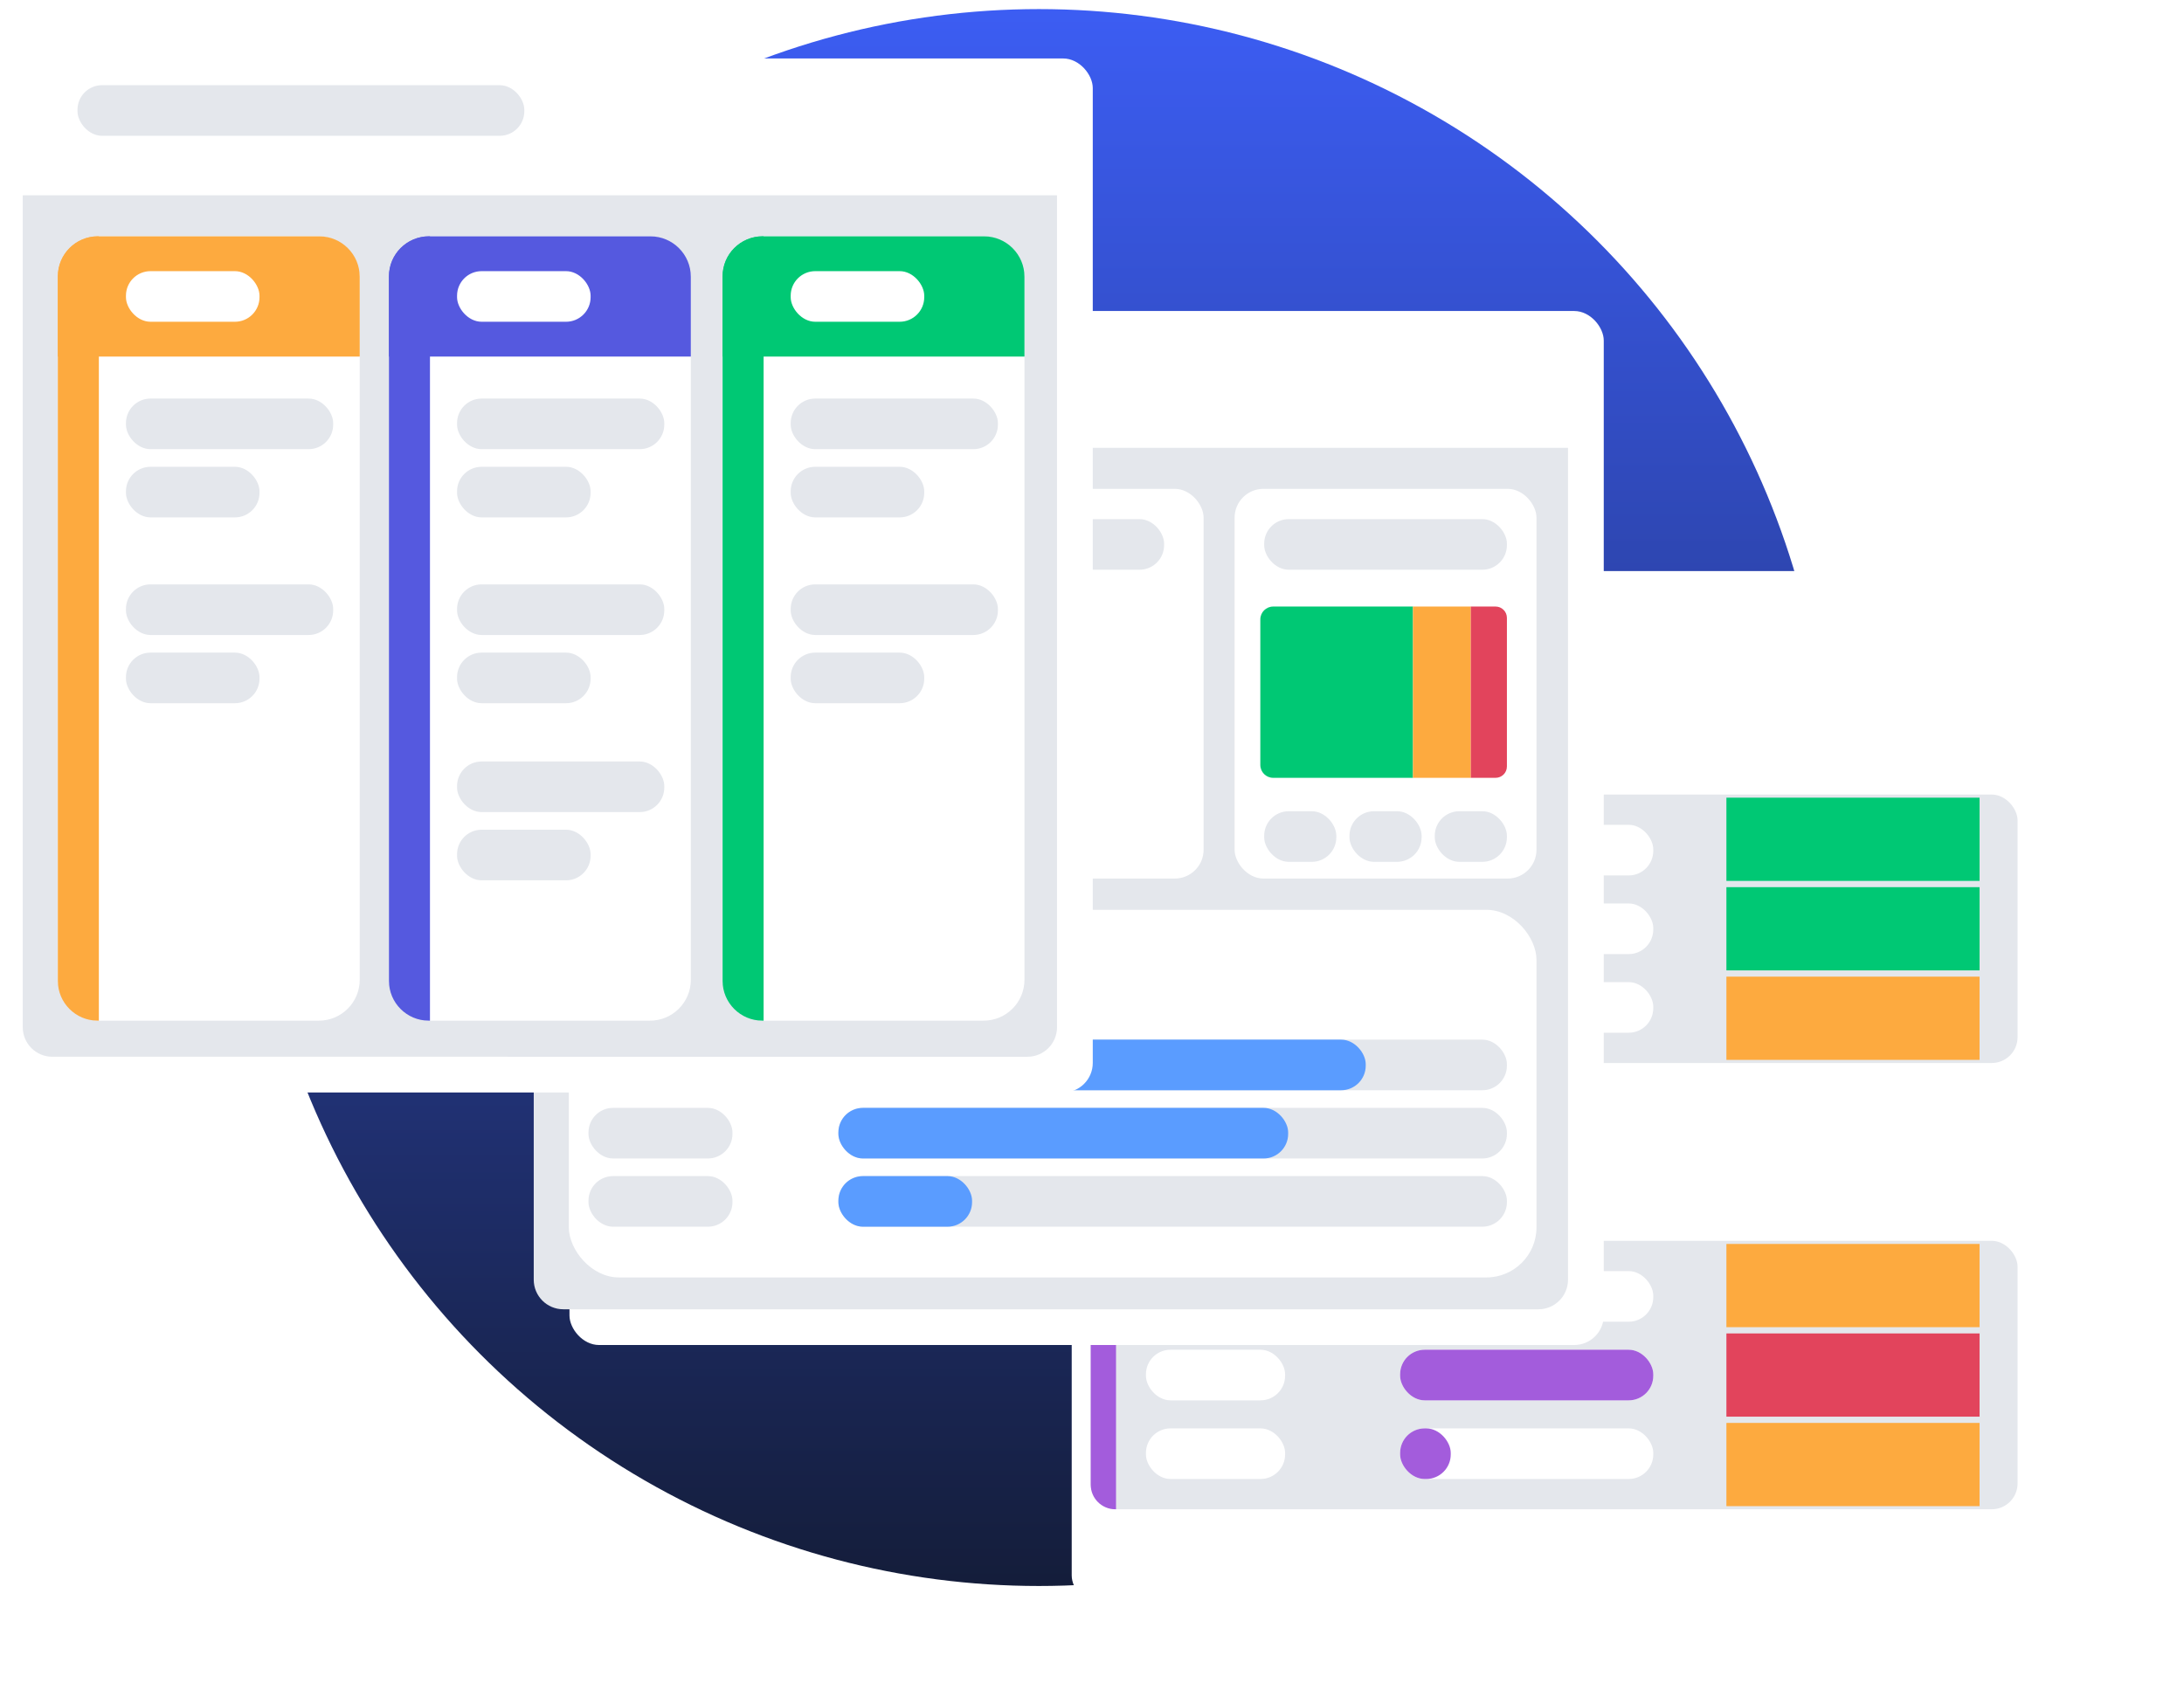 <?xml version="1.0" encoding="UTF-8"?> <svg xmlns="http://www.w3.org/2000/svg" xmlns:xlink="http://www.w3.org/1999/xlink" id="Layer_1" data-name="Layer 1" viewBox="0 0 960 740"><defs><style> .cls-1 { fill: none; } .cls-2 { fill: #007bc1; } .cls-3 { fill: #e4e7ec; } .cls-4 { fill: url(#linear-gradient); } .cls-5 { fill: #e2445c; } .cls-6 { fill: #5a9cff; } .cls-7 { fill: #fdaa3f; } .cls-8 { fill: #00c874; } .cls-9, .cls-10, .cls-11, .cls-12 { fill: #fff; } .cls-10 { filter: url(#drop-shadow-1); } .cls-11 { filter: url(#drop-shadow-3); } .cls-12 { filter: url(#drop-shadow-2); } .cls-13 { fill: #96d8ea; } .cls-14 { opacity: .2; } .cls-15 { fill: #a35cdc; } .cls-16 { fill: #5559df; } .cls-17 { clip-path: url(#clippath); } </style><clipPath id="clippath"><rect class="cls-1" x="-2589.416" width="2400" height="1200"></rect></clipPath><linearGradient id="linear-gradient" x1="3017.612" y1="-268.895" x2="3710.928" y2="-268.895" gradientTransform="translate(187.763 -3013.612) rotate(90)" gradientUnits="userSpaceOnUse"><stop offset="0" stop-color="#3c5df3"></stop><stop offset="1" stop-color="#141d3a"></stop></linearGradient><filter id="drop-shadow-1" x="423.887" y="203.635" width="549.6" height="549.6" filterUnits="userSpaceOnUse"><feOffset dx="15.71" dy="15.71"></feOffset><feGaussianBlur result="blur" stdDeviation="15.71"></feGaussianBlur><feFlood flood-color="#000" flood-opacity=".25"></feFlood><feComposite in2="blur" operator="in"></feComposite><feComposite in="SourceGraphic"></feComposite></filter><filter id="drop-shadow-2" x="203.167" y="89.475" width="549.6" height="549.6" filterUnits="userSpaceOnUse"><feOffset dx="15.71" dy="15.71"></feOffset><feGaussianBlur result="blur-2" stdDeviation="15.71"></feGaussianBlur><feFlood flood-color="#000" flood-opacity=".25"></feFlood><feComposite in2="blur-2" operator="in"></feComposite><feComposite in="SourceGraphic"></feComposite></filter><filter id="drop-shadow-3" x="-21.553" y="-21.485" width="549.6" height="549.6" filterUnits="userSpaceOnUse"><feOffset dx="15.71" dy="15.71"></feOffset><feGaussianBlur result="blur-3" stdDeviation="15.71"></feGaussianBlur><feFlood flood-color="#000" flood-opacity=".25"></feFlood><feComposite in2="blur-3" operator="in"></feComposite><feComposite in="SourceGraphic"></feComposite></filter></defs><g class="cls-17"><g class="cls-14"><g><g><path class="cls-13" d="M98.471-297.437S-68.548-108.569-115.522,7.402c-37.115,91.12-57.413,189.973-58.573,292.692C-423.462,58.21-417.083,13.476-150.897-240.558c291.122-276.676,364.774-166.227,249.368-56.88Z"></path><path class="cls-13" d="M150.664,428.23c0,52.464-114.245,55.225-212.255-22.09-18.556-14.358-64.95-59.643-64.95-59.643-.58-12.149-1.16-24.851-1.16-37,0-81.181,12.758-159.599,37.115-233.601C-47.671,178.615,16.121,270.84,96.15,348.154c40.594,38.658,54.514,52.464,54.514,80.076Z"></path></g><g><path class="cls-2" d="M423.443,868.896s-167.954-148.509-271.082-190.277c-81.029-33.002-168.936-51.05-260.279-52.081,215.097-221.731,254.878-216.059,480.78,20.626,246.037,258.858,147.819,324.347,50.581,221.732Z"></path><path class="cls-2" d="M-221.864,915.304c-46.654,0-49.109-101.584,19.644-188.731,12.768-16.5,53.038-57.752,53.038-57.752,10.804-.516,22.099-1.031,32.903-1.031,72.191,0,141.925,11.344,207.732,33.002C.109,738.95-81.903,795.672-150.656,866.832c-34.377,36.095-46.654,48.472-71.208,48.472Z"></path></g></g></g></g><circle class="cls-4" cx="456.658" cy="350.658" r="346.658"></circle><g><rect class="cls-10" x="455.373" y="235.373" width="454.627" height="454.627" rx="13" ry="13"></rect><rect class="cls-3" x="479.436" y="262.829" width="196.403" height="22.251" rx="10.796" ry="10.796"></rect><rect class="cls-3" x="479.436" y="349.34" width="407.407" height="118.032" rx="11.357" ry="11.357"></rect><rect class="cls-6" x="479.436" y="311.237" width="111.273" height="22.251" rx="10.796" ry="10.796"></rect><rect class="cls-9" x="503.71" y="362.652" width="61.169" height="22.251" rx="10.796" ry="10.796"></rect><rect class="cls-8" x="758.863" y="350.717" width="111.273" height="36.59"></rect><rect class="cls-8" x="758.863" y="390.061" width="111.273" height="36.59"></rect><rect class="cls-7" x="758.863" y="429.405" width="111.273" height="36.59"></rect><rect class="cls-9" x="503.71" y="397.231" width="61.169" height="22.251" rx="10.796" ry="10.796"></rect><rect class="cls-9" x="503.71" y="431.809" width="61.169" height="22.251" rx="10.796" ry="10.796"></rect><rect class="cls-9" x="615.441" y="362.652" width="111.273" height="22.251" rx="10.796" ry="10.796"></rect><rect class="cls-9" x="615.441" y="397.231" width="111.273" height="22.251" rx="10.796" ry="10.796"></rect><rect class="cls-9" x="615.441" y="431.809" width="111.273" height="22.251" rx="10.796" ry="10.796"></rect><rect class="cls-6" x="615.441" y="362.652" width="87.774" height="22.251" rx="10.796" ry="10.796"></rect><rect class="cls-6" x="615.441" y="397.231" width="74.862" height="22.251" rx="10.796" ry="10.796"></rect><rect class="cls-6" x="615.441" y="431.809" width="22.251" height="22.251" rx="10.796" ry="10.796"></rect><path class="cls-6" d="M490.232,349.34h.33v118.032h-.33c-5.958,0-10.796-4.837-10.796-10.796v-96.441c0-5.958,4.837-10.796,10.796-10.796Z"></path><rect class="cls-3" x="479.436" y="545.553" width="407.407" height="118.032" rx="11.357" ry="11.357"></rect><rect class="cls-15" x="479.436" y="507.449" width="111.273" height="22.251" rx="10.796" ry="10.796"></rect><rect class="cls-9" x="503.71" y="558.865" width="61.169" height="22.251" rx="10.796" ry="10.796"></rect><rect class="cls-7" x="758.863" y="546.93" width="111.273" height="36.59"></rect><rect class="cls-5" x="758.863" y="586.274" width="111.273" height="36.59"></rect><rect class="cls-7" x="758.863" y="625.618" width="111.273" height="36.59"></rect><rect class="cls-9" x="503.71" y="593.443" width="61.169" height="22.251" rx="10.796" ry="10.796"></rect><rect class="cls-9" x="503.71" y="628.022" width="61.169" height="22.251" rx="10.796" ry="10.796"></rect><rect class="cls-9" x="615.441" y="558.865" width="111.273" height="22.251" rx="10.796" ry="10.796"></rect><rect class="cls-9" x="615.441" y="593.443" width="111.273" height="22.251" rx="10.796" ry="10.796"></rect><rect class="cls-9" x="615.441" y="628.022" width="111.273" height="22.251" rx="10.796" ry="10.796"></rect><rect class="cls-15" x="615.441" y="558.865" width="49.396" height="22.251" rx="10.796" ry="10.796"></rect><rect class="cls-15" x="615.441" y="593.443" width="111.273" height="22.251" rx="10.796" ry="10.796"></rect><rect class="cls-15" x="615.441" y="628.022" width="22.251" height="22.251" rx="10.796" ry="10.796"></rect><path class="cls-15" d="M490.232,545.553h.33v118.032h-.33c-5.958,0-10.796-4.837-10.796-10.796v-96.441c0-5.958,4.837-10.796,10.796-10.796Z"></path></g><g><rect class="cls-12" x="234.611" y="121.029" width="454.627" height="454.627" rx="13" ry="13"></rect><rect class="cls-3" x="258.674" y="148.484" width="196.403" height="22.251" rx="10.796" ry="10.796"></rect><path class="cls-3" d="M234.611,196.892h454.627v365.763c0,7.175-5.825,13-13,13H247.611c-7.175,0-13-5.825-13-13V196.892h0Z"></path><rect class="cls-9" x="250.035" y="400.02" width="425.344" height="161.634" rx="22.024" ry="22.024"></rect><rect class="cls-3" x="258.674" y="413.333" width="106.694" height="22.251" rx="10.796" ry="10.796"></rect><rect class="cls-3" x="258.674" y="457.1" width="63.288" height="22.251" rx="10.796" ry="10.796"></rect><rect class="cls-3" x="258.674" y="487.099" width="63.288" height="22.251" rx="10.796" ry="10.796"></rect><rect class="cls-3" x="258.674" y="517.098" width="63.288" height="22.251" rx="10.796" ry="10.796"></rect><g><rect class="cls-9" x="396.36" y="214.933" width="132.696" height="171.34" rx="12.666" ry="12.666"></rect><rect class="cls-3" x="404.999" y="228.245" width="106.694" height="22.251" rx="10.796" ry="10.796"></rect><rect class="cls-3" x="404.999" y="266.679" width="63.288" height="22.251" rx="10.796" ry="10.796"></rect><rect class="cls-3" x="404.999" y="296.677" width="63.288" height="22.251" rx="10.796" ry="10.796"></rect><rect class="cls-3" x="404.999" y="326.676" width="63.288" height="22.251" rx="10.796" ry="10.796"></rect><rect class="cls-3" x="404.999" y="356.675" width="63.288" height="22.251" rx="10.796" ry="10.796"></rect></g><g><rect class="cls-9" x="542.684" y="214.933" width="132.696" height="171.34" rx="12.666" ry="12.666"></rect><rect class="cls-3" x="555.685" y="228.245" width="106.694" height="22.251" rx="10.796" ry="10.796"></rect><rect class="cls-3" x="555.685" y="356.675" width="31.714" height="22.251" rx="10.796" ry="10.796"></rect><rect class="cls-3" x="593.175" y="356.675" width="31.714" height="22.251" rx="10.796" ry="10.796"></rect><rect class="cls-3" x="630.665" y="356.675" width="31.714" height="22.251" rx="10.796" ry="10.796"></rect><path class="cls-8" d="M559.644,266.679h61.446v75.31h-61.446c-3.122,0-5.657-2.535-5.657-5.657v-63.995c0-3.122,2.535-5.657,5.657-5.657Z"></path><rect class="cls-7" x="621.089" y="266.679" width="25.432" height="75.31"></rect><path class="cls-5" d="M646.522,266.679h10.875c2.749,0,4.982,2.232,4.982,4.982v65.347c0,2.749-2.232,4.982-4.982,4.982h-10.875v-75.31h0Z"></path></g><g><rect class="cls-9" x="250.035" y="214.933" width="132.696" height="171.34" rx="12.666" ry="12.666"></rect><rect class="cls-3" x="258.674" y="228.245" width="106.694" height="22.251" rx="10.796" ry="10.796"></rect><rect class="cls-3" x="258.674" y="266.679" width="63.288" height="22.251" rx="10.796" ry="10.796"></rect><rect class="cls-3" x="258.674" y="296.677" width="63.288" height="22.251" rx="10.796" ry="10.796"></rect><rect class="cls-3" x="258.674" y="326.676" width="63.288" height="22.251" rx="10.796" ry="10.796"></rect><rect class="cls-3" x="258.674" y="356.675" width="63.288" height="22.251" rx="10.796" ry="10.796"></rect></g><rect class="cls-3" x="368.522" y="457.1" width="293.857" height="22.251" rx="10.796" ry="10.796"></rect><rect class="cls-3" x="368.522" y="487.099" width="293.857" height="22.251" rx="10.796" ry="10.796"></rect><rect class="cls-3" x="368.522" y="517.098" width="293.857" height="22.251" rx="10.796" ry="10.796"></rect><rect class="cls-6" x="368.522" y="457.1" width="231.798" height="22.251" rx="10.796" ry="10.796"></rect><rect class="cls-6" x="368.522" y="487.099" width="197.701" height="22.251" rx="10.796" ry="10.796"></rect><rect class="cls-6" x="368.522" y="517.098" width="58.762" height="22.251" rx="10.796" ry="10.796"></rect></g><g><rect class="cls-11" x="10" y="10" width="454.627" height="454.627" rx="13" ry="13"></rect><rect class="cls-3" x="34.063" y="37.455" width="196.403" height="22.251" rx="10.796" ry="10.796"></rect><path class="cls-3" d="M10,85.864h454.627v365.763c0,7.175-5.825,13-13,13H23c-7.175,0-13-5.825-13-13V85.864h0Z"></path><rect class="cls-9" x="25.424" y="103.905" width="132.696" height="344.852" rx="17.969" ry="17.969"></rect><path class="cls-7" d="M43.201,103.905h97.141c9.812,0,17.777,7.966,17.777,17.777v35.098H25.424v-35.098c0-9.812,7.966-17.777,17.777-17.777Z"></path><path class="cls-7" d="M-120.489,267.315H189.369c9.657,0,17.497,7.84,17.497,17.497v.535H-137.986v-.535c0-9.657,7.84-17.497,17.497-17.497Z" transform="translate(-241.891 310.771) rotate(-90)"></path><rect class="cls-3" x="55.361" y="175.237" width="91.091" height="22.251" rx="10.796" ry="10.796"></rect><rect class="cls-3" x="55.361" y="205.235" width="58.705" height="22.251" rx="10.796" ry="10.796"></rect><rect class="cls-9" x="55.361" y="119.217" width="58.705" height="22.251" rx="10.796" ry="10.796"></rect><rect class="cls-3" x="55.361" y="256.936" width="91.091" height="22.251" rx="10.796" ry="10.796"></rect><rect class="cls-3" x="55.361" y="286.935" width="58.705" height="22.251" rx="10.796" ry="10.796"></rect><rect class="cls-9" x="170.966" y="103.905" width="132.696" height="344.852" rx="17.969" ry="17.969"></rect><path class="cls-16" d="M188.743,103.905h97.141c9.812,0,17.777,7.966,17.777,17.777v35.098h-132.696v-35.098c0-9.812,7.966-17.777,17.777-17.777Z"></path><path class="cls-16" d="M25.053,267.315h309.858c9.657,0,17.497,7.84,17.497,17.497v.535H7.555v-.535c0-9.657,7.84-17.497,17.497-17.497Z" transform="translate(-96.349 456.312) rotate(-90)"></path><rect class="cls-3" x="200.903" y="175.237" width="91.091" height="22.251" rx="10.796" ry="10.796"></rect><rect class="cls-3" x="200.903" y="205.235" width="58.705" height="22.251" rx="10.796" ry="10.796"></rect><rect class="cls-9" x="200.903" y="119.217" width="58.705" height="22.251" rx="10.796" ry="10.796"></rect><rect class="cls-3" x="200.903" y="256.936" width="91.091" height="22.251" rx="10.796" ry="10.796"></rect><rect class="cls-3" x="200.903" y="286.935" width="58.705" height="22.251" rx="10.796" ry="10.796"></rect><rect class="cls-3" x="200.903" y="334.805" width="91.091" height="22.251" rx="10.796" ry="10.796"></rect><rect class="cls-3" x="200.903" y="364.803" width="58.705" height="22.251" rx="10.796" ry="10.796"></rect><rect class="cls-9" x="317.619" y="103.905" width="132.696" height="344.852" rx="17.969" ry="17.969"></rect><path class="cls-8" d="M335.397,103.905h97.141c9.812,0,17.777,7.966,17.777,17.777v35.098h-132.696v-35.098c0-9.812,7.966-17.777,17.777-17.777Z"></path><path class="cls-8" d="M171.707,267.315h309.858c9.657,0,17.497,7.84,17.497,17.497v.535H154.209v-.535c0-9.657,7.84-17.497,17.497-17.497Z" transform="translate(50.305 602.966) rotate(-90)"></path><rect class="cls-3" x="347.556" y="175.237" width="91.091" height="22.251" rx="10.796" ry="10.796"></rect><rect class="cls-3" x="347.556" y="205.235" width="58.705" height="22.251" rx="10.796" ry="10.796"></rect><rect class="cls-9" x="347.556" y="119.217" width="58.705" height="22.251" rx="10.796" ry="10.796"></rect><rect class="cls-3" x="347.556" y="256.936" width="91.091" height="22.251" rx="10.796" ry="10.796"></rect><rect class="cls-3" x="347.556" y="286.935" width="58.705" height="22.251" rx="10.796" ry="10.796"></rect></g></svg> 